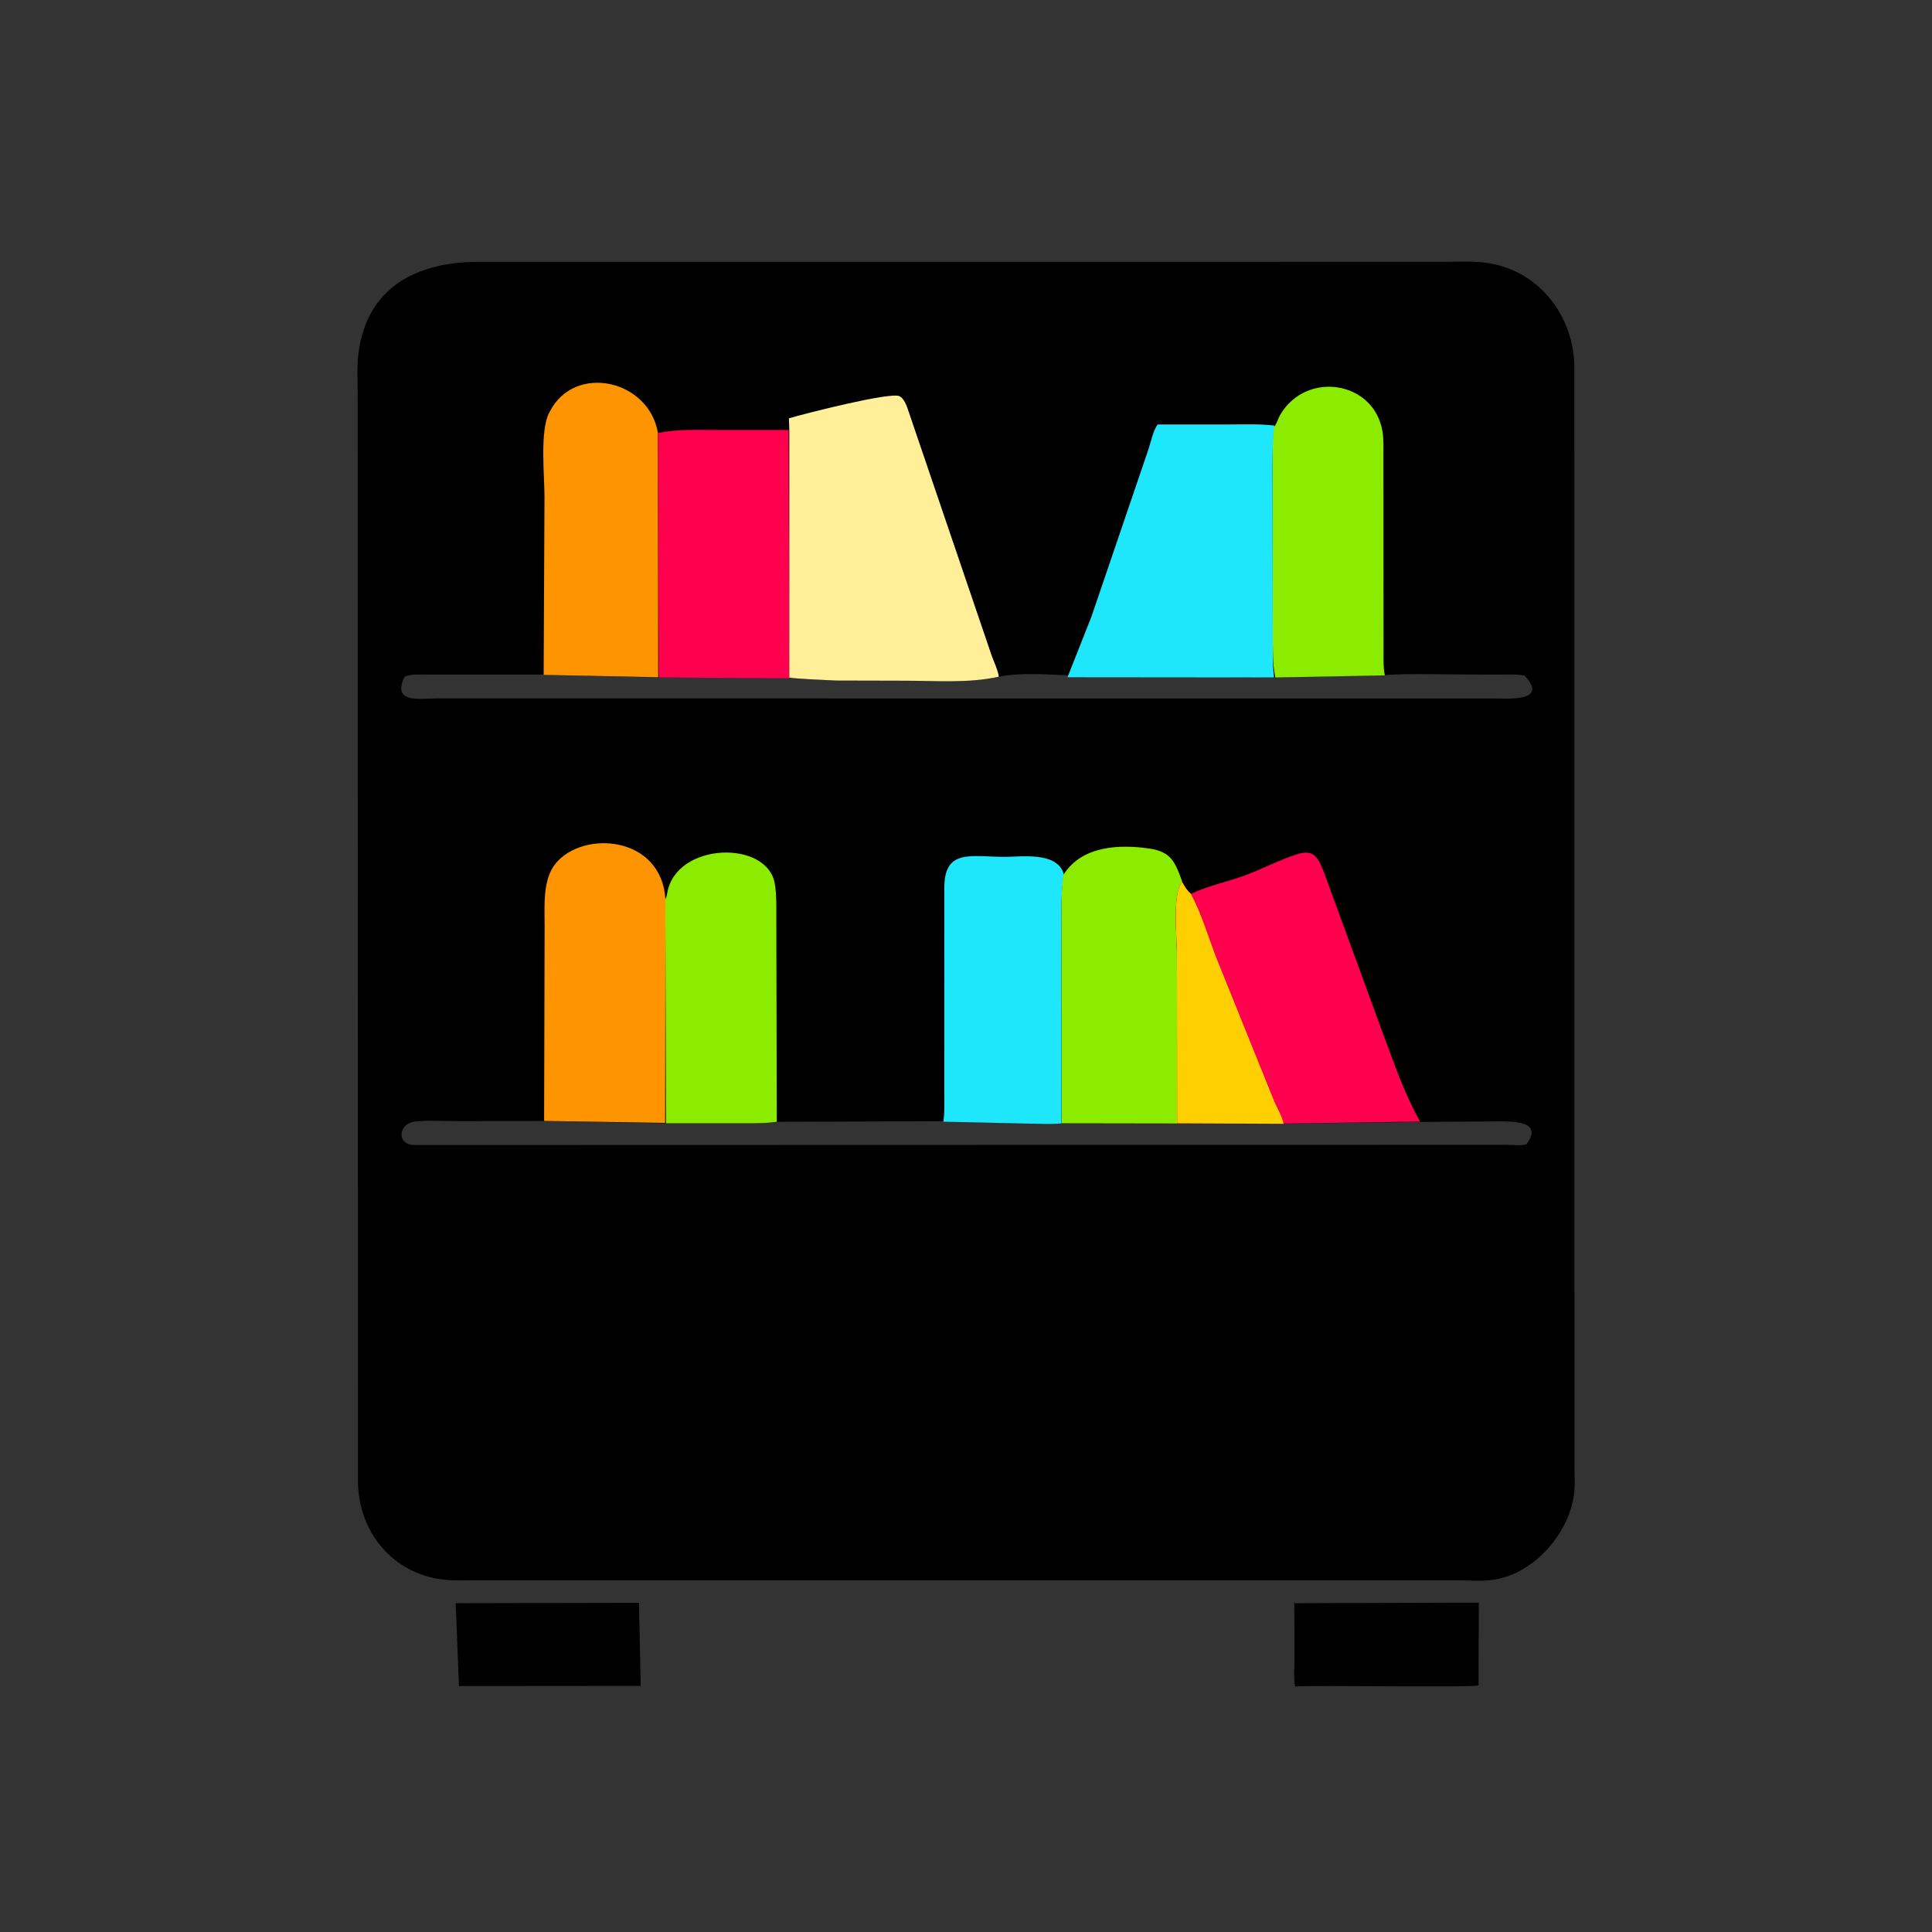 <svg version="1.1" xmlns="http://www.w3.org/2000/svg" style="display: block;" viewBox="0 0 2048 2048" width="640" height="640">
<rect x="0" y="0" width="2048" height="2048" fill="#333333" stroke="none"/>
<path transform="translate(0,0)" fill="rgb(0,0,0)" d="M 1372.02 1699.46 L 1567.6 1698.83 L 1567.34 1786.5 C 1562.26 1789.22 1394.46 1786.2 1372.9 1787.75 C 1371.13 1779.67 1372.2 1769.2 1372.15 1760.84 L 1372.02 1699.46 z"/>
<path transform="translate(0,0)" fill="rgb(0,0,0)" d="M 677.328 1699.04 L 679.174 1787.09 L 486.5 1787.25 L 483.059 1699.46 L 677.328 1699.04 z"/>
<path transform="translate(0,0)" fill="rgb(0,0,0)" d="M 506.066 277.569 L 1533.06 277.507 C 1546.69 277.497 1560.65 276.754 1574.2 278.425 C 1630.25 285.341 1668.55 334.121 1668.91 389.5 L 1668.95 1550.65 C 1668.94 1562.3 1670.01 1575.4 1668.11 1586.91 C 1661.4 1627.56 1625.23 1668.33 1583.36 1674.57 C 1570.8 1676.44 1556.05 1675.14 1543.25 1675.16 L 508.03 1675.14 C 495.17 1675.13 481.8 1675.89 469.039 1674.31 C 416.478 1667.82 380.567 1624.45 379.49 1572.18 L 379.135 418.697 C 379.139 404.256 378.116 388.794 379.982 374.475 C 389.212 303.647 442.399 277.955 506.066 277.569 z M 576.782 1188.28 L 484.566 1188.46 C 469.846 1188.48 453.589 1187.12 439.108 1189.06 C 422.302 1191.32 419.777 1214.01 439.828 1213.8 L 1596.34 1213.5 C 1602.97 1213.55 1611.67 1214.82 1618 1213.03 C 1635.49 1189.56 1607.22 1189.07 1593.27 1188.71 L 1505.39 1189.3 L 1360.63 1191.12 L 1247.81 1190.78 L 1125.51 1190.87 C 1112.38 1192.21 1098.87 1191.05 1085.66 1191 L 999.936 1188.57 L 824.476 1189.16 C 810.16 1191.1 795.808 1190.73 781.399 1190.74 L 705.965 1190.74 L 576.782 1188.28 z M 1468.35 715.543 L 1351.89 718.128 L 1131.61 715.804 C 1108.58 714.917 1081.34 712.831 1058.78 717.328 C 1027.11 724.474 991.989 721.6 959.653 721.594 L 886.119 721.41 C 875.695 720.927 844.428 719.577 836.678 718.349 L 698.227 718.187 L 576.284 715.129 L 451.285 715.076 C 444.191 715.117 435.19 714.268 428.713 717.5 C 415.017 746.434 446.053 740.291 463.594 740.312 L 1585.84 740.456 C 1598.99 740.464 1642.19 743.775 1616.04 716.092 C 1608.19 714.592 1600.1 715.07 1592.14 715.052 L 1556.76 715.016 C 1527.5 715.009 1497.52 713.732 1468.35 715.543 z"/>
<path transform="translate(0,0)" fill="rgb(140,236,0)" d="M 705.252 953.195 L 706.02 951.785 C 706.788 949.956 707.033 948.219 707.373 946.28 C 716.829 892.336 814.977 889.806 821.503 938 L 821.786 939.952 C 823.222 950.208 822.908 960.888 822.919 971.231 L 823.421 1189.16 C 810.16 1191.1 795.808 1190.73 781.399 1190.74 L 705.965 1190.74 L 705.252 953.195 z"/>
<path transform="translate(0,0)" fill="rgb(140,236,0)" d="M 1349.93 452.189 L 1351.29 451.582 C 1353.8 448.121 1354.98 443.186 1357.23 439.403 C 1385.14 392.541 1456.91 403.829 1465.54 457.671 C 1466.88 466.021 1466.44 474.826 1466.47 483.264 L 1466.62 693.199 C 1466.67 700.695 1466.35 708.546 1468.01 715.88 L 1351.89 718.187 C 1348.8 703.546 1349.29 688.285 1349.23 673.61 L 1349 511.876 C 1349.01 492.019 1348.49 471.998 1349.93 452.189 z"/>
<path transform="translate(0,0)" fill="rgb(30,231,252)" d="M 999.936 1189.03 C 1001.42 1179.84 1001 1170.4 1001.01 1161.39 L 1001.06 940.554 C 1001.1 898.938 1030.44 908.431 1065.63 908.303 C 1083.47 908.238 1119.15 902.979 1127.13 925.026 L 1127.92 927.443 C 1124.84 943.735 1125.19 960.077 1125.18 976.5 L 1125.29 1190.87 C 1112.38 1192.21 1098.87 1191.05 1085.66 1191 L 999.936 1189.03 z"/>
<path transform="translate(0,0)" fill="rgb(140,236,0)" d="M 1127.27 927.443 C 1146.51 896.43 1186.56 894.827 1218.5 899.522 C 1241.71 902.933 1245.64 913.824 1253.37 934.968 C 1242.47 946.923 1247.66 994.319 1247.62 1010.79 L 1247.78 1190.94 L 1125.51 1190.75 L 1125.18 976.5 C 1125.19 960.077 1124.84 943.735 1127.27 927.443 z"/>
<path transform="translate(0,0)" fill="rgb(254,149,0)" d="M 576.284 715.36 L 577.191 526.519 C 577.2 504.638 572.119 456.743 582.104 437.619 L 582.964 436 C 609.197 385.122 687.793 402.216 697.443 458.946 L 697.708 717.943 L 576.284 715.36 z"/>
<path transform="translate(0,0)" fill="rgb(254,149,0)" d="M 576.782 1188.24 L 577.333 981.521 C 577.356 960.726 574.94 932.398 589.06 915.237 C 618.344 879.648 701.155 885.916 705.396 953.195 L 705.107 1190.33 L 576.782 1188.24 z"/>
<path transform="translate(0,0)" fill="rgb(254,0,78)" d="M 697.596 458.946 C 717.037 454.938 737.126 455.78 756.9 455.776 L 835.989 455.807 L 836.71 718.946 L 698.227 718.179 L 697.596 458.946 z"/>
<path transform="translate(0,0)" fill="rgb(30,231,252)" d="M 1131.61 717.903 L 1157.01 653.571 L 1217.52 475.903 C 1220 468.467 1222.49 455.726 1227.31 449.933 L 1303.4 449.938 C 1319.04 449.952 1335.25 449.23 1350.79 451.106 C 1348.49 471.998 1349.01 492.019 1349 511.876 L 1349.23 673.61 C 1349.29 688.285 1348.8 703.546 1350.56 718.104 L 1131.61 717.903 z"/>
<path transform="translate(0,0)" fill="rgb(254,239,152)" d="M 836.694 456.064 L 836.29 443.428 C 853.379 438.346 944.232 415.237 953.469 419.965 C 957.548 422.053 959.983 427.384 961.546 431.446 L 1051.38 695.433 C 1053.77 701.715 1056.84 708.302 1058.35 714.841 L 1058.78 717.328 C 1027.11 724.474 991.989 721.6 959.653 721.594 L 886.119 721.41 C 875.695 720.927 844.428 719.577 836.678 718.308 L 836.694 456.064 z"/>
<path transform="translate(0,0)" fill="rgb(254,0,78)" d="M 1262.43 947.622 C 1280.23 938.898 1300.89 934.935 1319.56 928.019 C 1338.25 921.095 1356.43 911.363 1375.35 905.43 C 1392.78 899.962 1397.28 909.07 1403.43 924.675 L 1466.92 1098.14 C 1478.52 1128.99 1489.01 1160.15 1505.39 1188.92 L 1360.63 1191 L 1247.81 1190.75 L 1247.62 1010.79 C 1247.66 994.319 1242.47 946.923 1253.19 934.968 C 1255.78 940.035 1258.28 943.805 1262.43 947.622 z"/>
<path transform="translate(0,0)" fill="rgb(254,207,1)" d="M 1253.19 934.968 C 1255.78 940.035 1258.28 943.805 1262.43 947.622 C 1273.67 968.727 1280.78 992.952 1289.34 1015.29 L 1351.08 1168.34 C 1354.4 1175.48 1359.16 1183.57 1360.63 1191.27 L 1247.81 1190.75 L 1247.62 1010.79 C 1247.66 994.319 1242.47 946.923 1253.19 934.968 z"/>
</svg>